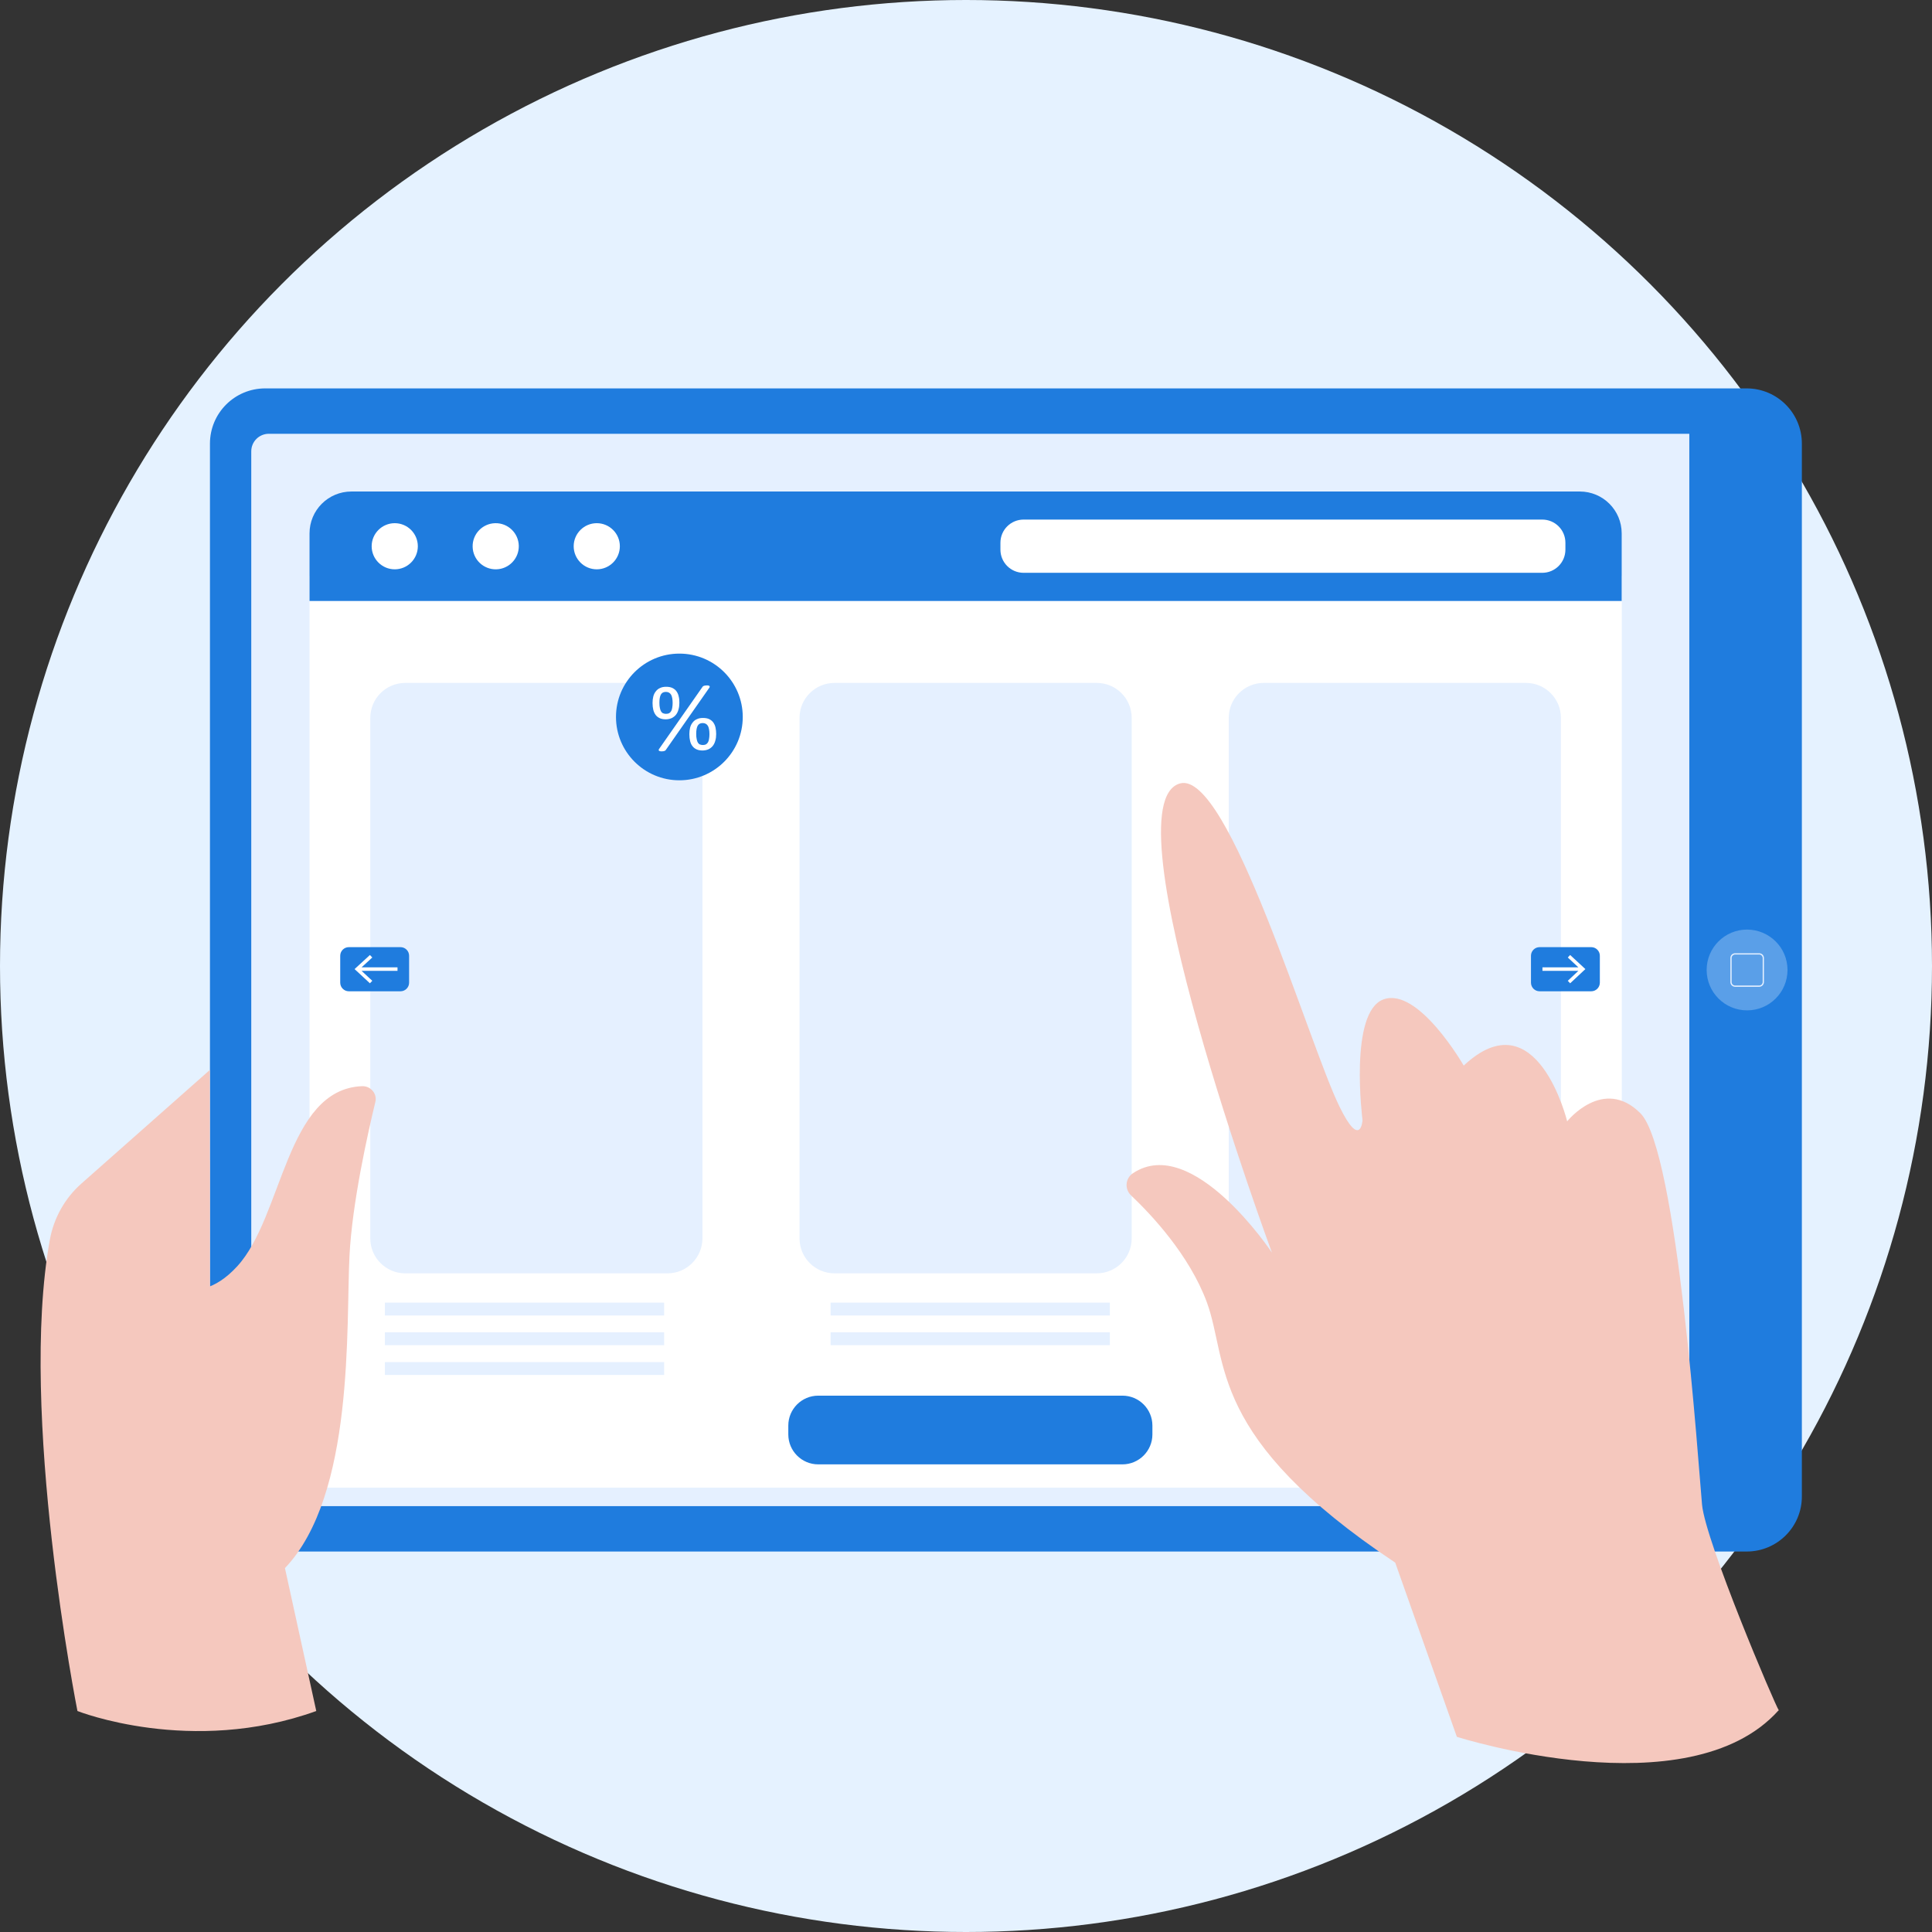 <svg width="193" height="193" viewBox="0 0 193 193" fill="none" xmlns="http://www.w3.org/2000/svg">
<rect x="0" y="0" width="193" height="193" fill="#333333" stroke="none"/>
<circle cx="96.5" cy="96.5" r="96.5" fill="#E5F2FF"/>
<path d="M174.491 154.992H26.496C23.442 154.992 20.974 152.526 20.974 149.474V44.317C20.974 41.265 23.442 38.799 26.496 38.799H174.478C177.532 38.799 180 41.265 180 44.317V149.474C180.013 152.526 177.532 154.992 174.491 154.992Z" fill="#1F7CDE"/>
<path d="M168.757 150.458H26.858C25.885 150.458 25.1 149.673 25.1 148.702V45.089C25.1 44.118 25.885 43.333 26.858 43.333H168.757V150.458Z" fill="#E5F0FF"/>
<path opacity="0.3" d="M178.566 96.896C178.566 99.125 176.759 100.932 174.528 100.932C172.297 100.932 170.489 99.125 170.489 96.896C170.489 94.666 172.297 92.86 174.528 92.86C176.759 92.872 178.566 94.666 178.566 96.896Z" fill="#E5F0FF"/>
<path d="M162.013 57.533H30.921V148.614H162.013V57.533Z" fill="white"/>
<path d="M175.737 98.577H173.331C173.07 98.577 172.858 98.366 172.858 98.104V95.7C172.858 95.438 173.07 95.227 173.331 95.227H175.737C175.999 95.227 176.211 95.438 176.211 95.7V98.104C176.211 98.366 175.999 98.577 175.737 98.577ZM173.331 95.351C173.144 95.351 172.982 95.513 172.982 95.7V98.104C172.982 98.291 173.144 98.453 173.331 98.453H175.737C175.924 98.453 176.086 98.291 176.086 98.104V95.7C176.086 95.513 175.924 95.351 175.737 95.351H173.331Z" fill="#E5F0FF"/>
<path d="M162.001 60.037V53.285C162.001 50.969 160.131 49.1 157.813 49.1H35.109C32.791 49.1 30.921 50.969 30.921 53.285V60.037H162.001Z" fill="#1F7CDE"/>
<path d="M154.061 57.222H102.257C100.973 57.222 99.939 56.188 99.939 54.905V54.22C99.939 52.937 100.973 51.903 102.257 51.903H154.061C155.344 51.903 156.379 52.937 156.379 54.22V54.905C156.379 56.188 155.344 57.222 154.061 57.222Z" fill="white"/>
<path d="M41.74 54.568C41.74 55.839 40.706 56.873 39.434 56.873C38.163 56.873 37.128 55.839 37.128 54.568C37.128 53.297 38.163 52.264 39.434 52.264C40.706 52.264 41.74 53.297 41.74 54.568Z" fill="white"/>
<path d="M49.578 56.873C50.851 56.841 51.857 55.783 51.825 54.511C51.793 53.239 50.735 52.233 49.462 52.265C48.189 52.297 47.182 53.355 47.215 54.627C47.246 55.899 48.305 56.905 49.578 56.873Z" fill="white"/>
<path d="M61.921 54.568C61.921 55.839 60.886 56.873 59.615 56.873C58.344 56.873 57.309 55.839 57.309 54.568C57.309 53.297 58.344 52.264 59.615 52.264C60.886 52.264 61.921 53.297 61.921 54.568Z" fill="white"/>
<path d="M66.682 127.202H40.481C38.562 127.202 36.991 125.645 36.991 123.714V71.709C36.991 69.79 38.549 68.221 40.481 68.221H66.682C68.602 68.221 70.172 69.778 70.172 71.709V123.714C70.16 125.645 68.602 127.202 66.682 127.202Z" fill="#E5F0FF"/>
<path d="M109.561 127.202H83.361C81.441 127.202 79.87 125.645 79.87 123.714V71.709C79.87 69.79 81.428 68.221 83.361 68.221H109.561C111.481 68.221 113.052 69.778 113.052 71.709V123.714C113.052 125.645 111.481 127.202 109.561 127.202Z" fill="#E5F0FF"/>
<path d="M152.44 127.202H126.239C124.32 127.202 122.749 125.645 122.749 123.714V71.709C122.749 69.79 124.307 68.221 126.239 68.221H152.44C154.36 68.221 155.93 69.778 155.93 71.709V123.714C155.93 125.645 154.372 127.202 152.44 127.202Z" fill="#E5F0FF"/>
<path d="M40.008 99.026H34.848C34.374 99.026 33.987 98.64 33.987 98.166V95.476C33.987 95.002 34.374 94.616 34.848 94.616H40.008C40.482 94.616 40.868 95.002 40.868 95.476V98.166C40.868 98.64 40.482 99.026 40.008 99.026Z" fill="#1F7CDE"/>
<path d="M39.709 96.634H36.119L37.191 95.65L36.954 95.401L35.421 96.808L36.954 98.228L37.191 97.979L36.119 96.983H39.709V96.634Z" fill="white"/>
<path d="M153.799 99.026H158.959C159.433 99.026 159.819 98.64 159.819 98.166V95.476C159.819 95.002 159.433 94.616 158.959 94.616H153.799C153.325 94.616 152.939 95.002 152.939 95.476V98.166C152.939 98.64 153.325 99.026 153.799 99.026Z" fill="#1F7CDE"/>
<path d="M154.085 96.634H157.675L156.616 95.65L156.853 95.401L158.373 96.808L156.853 98.228L156.616 97.979L157.675 96.983H154.085V96.634Z" fill="white"/>
<path d="M112.129 146.285H81.74C80.082 146.285 78.749 144.94 78.749 143.295V142.411C78.749 140.754 80.095 139.421 81.74 139.421H112.129C113.787 139.421 115.121 140.767 115.121 142.411V143.295C115.121 144.94 113.775 146.285 112.129 146.285Z" fill="#1F7CDE"/>
<path d="M177.694 170.849C177.345 170.388 170.377 154.02 170.028 150.308C169.679 146.596 167.585 114.92 163.87 111.208C160.156 107.496 156.554 112.017 156.554 112.017C156.554 112.017 153.537 99.598 146.22 106.449C146.22 106.449 141.696 98.565 138.205 99.835C134.728 101.106 136.111 111.905 136.111 111.905C136.111 111.905 135.924 114.895 133.793 110.51C130.727 104.245 122.737 76.94 117.888 78.261C110.471 80.279 127.062 125.134 127.062 125.134C127.062 125.134 119.134 113.201 113.164 117.212C112.403 117.722 112.329 118.806 113.002 119.429C114.934 121.26 118.81 125.333 120.568 130.117C122.737 136.033 120.568 143.569 139.377 156.101L145.535 173.502C145.535 173.502 168.669 180.889 177.657 170.874C177.694 170.874 177.706 170.861 177.694 170.849Z" fill="#F5C8BE"/>
<path d="M20.974 115.942V128.522C20.974 128.522 11.015 143.333 10.928 140.755C10.841 138.176 8.422 125.981 9.432 124.748C10.429 123.515 18.27 113.351 18.27 113.351L20.974 115.942Z" fill="#F5C8BE"/>
<path d="M36.156 108.505C28.565 108.828 28.266 121.509 23.704 126.492C21.435 128.97 19.329 129.145 17.708 128.622C15.24 127.824 14.081 125.022 15.14 122.655C16.773 119.03 20.962 115.929 20.962 115.929V106.885L8.148 118.221C6.49 119.678 5.381 121.659 4.982 123.826C1.828 141.115 7.736 170.924 7.736 170.924C7.736 170.924 19.092 175.433 31.594 170.924L28.465 156.648C35.433 149.337 34.561 132.458 34.91 125.495C35.171 120.189 36.754 113.151 37.49 110.111C37.714 109.277 37.041 108.467 36.156 108.505Z" fill="#F5C8BE"/>
<path d="M66.346 130.129H38.45V131.412H66.346V130.129Z" fill="#E5F0FF"/>
<path d="M66.346 133.094H38.45V134.377H66.346V133.094Z" fill="#E5F0FF"/>
<path d="M66.346 136.07H38.45V137.353H66.346V136.07Z" fill="#E5F0FF"/>
<path d="M110.87 130.129H82.974V131.412H110.87V130.129Z" fill="#E5F0FF"/>
<path d="M110.87 133.094H82.974V134.377H110.87V133.094Z" fill="#E5F0FF"/>
<path d="M67.867 77.949C71.364 77.949 74.199 75.116 74.199 71.621C74.199 68.126 71.364 65.293 67.867 65.293C64.37 65.293 61.535 68.126 61.535 71.621C61.535 75.116 64.37 77.949 67.867 77.949Z" fill="#1F7CDE"/>
<path d="M67.867 70.201C67.867 70.45 67.842 70.674 67.779 70.874C67.73 71.073 67.642 71.248 67.53 71.397C67.418 71.534 67.281 71.646 67.106 71.733C66.932 71.808 66.732 71.858 66.508 71.858C66.271 71.858 66.072 71.82 65.91 71.746C65.748 71.671 65.611 71.571 65.498 71.422C65.399 71.285 65.311 71.111 65.262 70.911C65.212 70.712 65.187 70.488 65.187 70.226C65.187 69.989 65.212 69.778 65.262 69.578C65.311 69.379 65.399 69.205 65.511 69.068C65.623 68.918 65.76 68.806 65.935 68.731C66.109 68.644 66.309 68.607 66.545 68.607C66.795 68.607 67.007 68.644 67.181 68.731C67.356 68.819 67.493 68.931 67.593 69.08C67.692 69.23 67.767 69.391 67.804 69.591C67.854 69.778 67.867 69.977 67.867 70.201ZM66.508 74.922C66.496 74.947 66.471 74.972 66.446 74.984C66.421 74.997 66.396 75.009 66.359 75.022C66.321 75.034 66.284 75.047 66.246 75.047C66.196 75.047 66.147 75.059 66.084 75.059C66.009 75.059 65.96 75.047 65.91 75.034C65.872 75.022 65.835 75.009 65.823 74.984C65.81 74.959 65.797 74.934 65.797 74.91C65.797 74.885 65.823 74.847 65.847 74.81L70.185 68.607C70.198 68.582 70.222 68.557 70.248 68.544C70.272 68.532 70.297 68.52 70.335 68.507C70.372 68.495 70.409 68.495 70.447 68.482C70.484 68.482 70.547 68.47 70.609 68.47C70.671 68.47 70.734 68.47 70.771 68.482C70.808 68.495 70.846 68.507 70.871 68.532C70.896 68.557 70.896 68.582 70.896 68.619C70.896 68.657 70.871 68.681 70.846 68.719L66.508 74.922ZM67.194 70.226C67.194 70.052 67.181 69.89 67.156 69.753C67.131 69.616 67.094 69.491 67.044 69.404C66.994 69.317 66.919 69.242 66.832 69.192C66.745 69.142 66.645 69.118 66.52 69.118C66.408 69.118 66.309 69.142 66.221 69.18C66.134 69.23 66.072 69.292 66.022 69.379C65.972 69.466 65.935 69.578 65.91 69.715C65.885 69.852 65.872 70.002 65.872 70.189C65.872 70.413 65.885 70.587 65.922 70.737C65.947 70.886 65.997 70.998 66.047 71.085C66.109 71.173 66.171 71.235 66.259 71.26C66.346 71.297 66.446 71.31 66.545 71.31C66.67 71.31 66.782 71.285 66.857 71.235C66.944 71.185 67.007 71.111 67.056 71.023C67.106 70.924 67.144 70.811 67.156 70.687C67.181 70.55 67.194 70.4 67.194 70.226ZM71.544 73.315C71.544 73.564 71.519 73.789 71.457 73.988C71.407 74.187 71.319 74.362 71.207 74.511C71.095 74.648 70.958 74.76 70.784 74.847C70.609 74.922 70.409 74.972 70.185 74.972C69.948 74.972 69.749 74.934 69.587 74.86C69.425 74.785 69.288 74.685 69.175 74.536C69.063 74.399 68.989 74.225 68.939 74.025C68.889 73.826 68.864 73.602 68.864 73.34C68.864 73.103 68.889 72.892 68.939 72.692C68.989 72.493 69.076 72.319 69.188 72.182C69.3 72.032 69.437 71.92 69.612 71.845C69.786 71.758 69.986 71.721 70.222 71.721C70.472 71.721 70.684 71.758 70.858 71.845C71.033 71.933 71.17 72.045 71.27 72.194C71.369 72.344 71.444 72.506 71.481 72.705C71.519 72.892 71.544 73.091 71.544 73.315ZM70.871 73.34C70.871 73.166 70.858 73.004 70.833 72.867C70.808 72.73 70.771 72.605 70.721 72.518C70.671 72.431 70.597 72.356 70.509 72.306C70.422 72.256 70.322 72.231 70.198 72.231C70.085 72.231 69.986 72.256 69.898 72.294C69.811 72.344 69.749 72.406 69.699 72.493C69.649 72.58 69.612 72.692 69.587 72.829C69.562 72.966 69.549 73.116 69.549 73.303C69.549 73.527 69.562 73.701 69.599 73.851C69.624 74 69.674 74.112 69.724 74.2C69.786 74.287 69.849 74.349 69.936 74.374C70.023 74.411 70.123 74.424 70.222 74.424C70.347 74.424 70.459 74.399 70.534 74.349C70.621 74.299 70.684 74.225 70.734 74.137C70.784 74.038 70.821 73.926 70.833 73.801C70.858 73.664 70.871 73.514 70.871 73.34Z" fill="white"/>
</svg>
